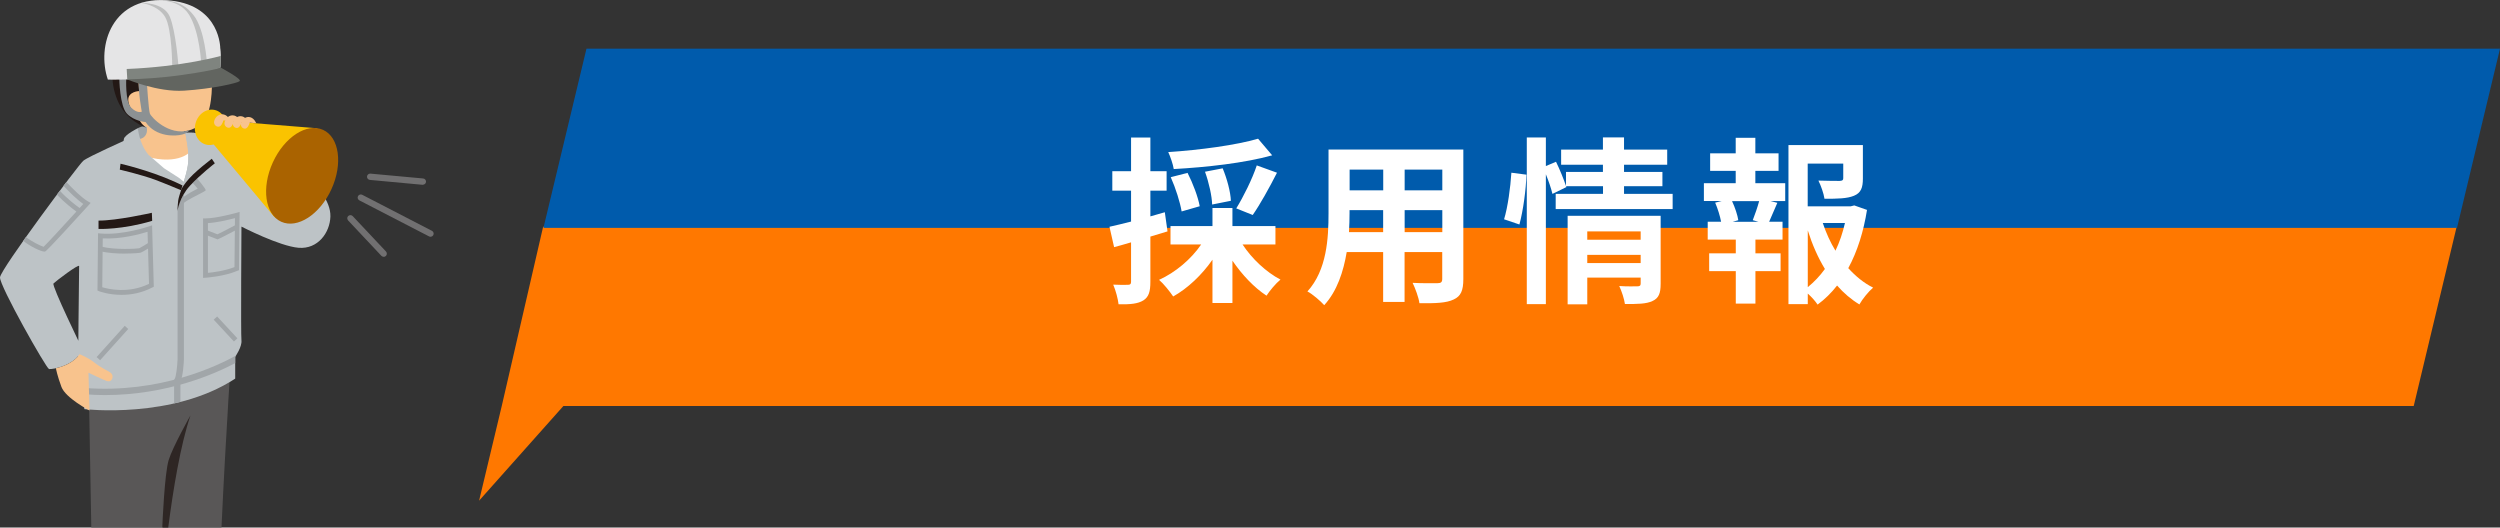 <?xml version="1.0" encoding="UTF-8"?><svg id="_レイヤー_3" xmlns="http://www.w3.org/2000/svg" viewBox="0 0 308.03 65"><rect x="0" y="0" width="308.03" height="65" fill="#333333" stroke="none"/><defs><style>.cls-1{fill:#626560;}.cls-1,.cls-2,.cls-3,.cls-4,.cls-5,.cls-6,.cls-7,.cls-8,.cls-9,.cls-10,.cls-11,.cls-12,.cls-13,.cls-14,.cls-15,.cls-16,.cls-17{stroke-width:0px;}.cls-2{fill:#ff7800;}.cls-3{fill:#717071;}.cls-4{fill:#005bac;}.cls-5{fill:#fac300;}.cls-6{fill:#2e2624;}.cls-7{fill:#f8c38d;}.cls-8{fill:#bdc3c6;}.cls-9{fill:#7f847f;}.cls-10{fill:#231815;}.cls-11{fill:#bebfbf;}.cls-12{fill:#e5e5e6;}.cls-13{fill:#595757;}.cls-14{fill:#8c9193;}.cls-15{fill:#fff;}.cls-16{fill:#aa6300;}.cls-17{fill:#a1a6a9;}</style></defs><polygon class="cls-2" points="297.4 50.02 69.42 50.02 59.03 61.69 61.83 49.99 66.92 27.94 302.69 27.94 297.4 50.02"/><polygon class="cls-4" points="302.73 28.08 66.96 28.08 72.26 6 308.03 6 302.73 28.08"/><path class="cls-15" d="M143.85,28.51c-.7.22-1.41.44-2.11.64v5.57c0,1.21-.2,1.87-.86,2.29-.68.42-1.61.51-3.06.48-.07-.64-.35-1.72-.66-2.42.79.04,1.56.04,1.83.02.26,0,.37-.09.37-.37v-4.86c-.73.22-1.45.42-2.09.59l-.57-2.51c.75-.15,1.67-.4,2.66-.64v-3.81h-2.31v-2.4h2.31v-4.14h2.38v4.14h2v2.4h-2v3.17l1.78-.51.33,2.35ZM153.11,30.14c1.14,1.74,2.9,3.39,4.66,4.31-.57.46-1.32,1.36-1.72,1.98-1.52-.99-3.01-2.57-4.2-4.31v5.21h-2.46v-5.33c-1.3,1.87-3.04,3.52-4.84,4.53-.42-.62-1.17-1.56-1.74-2.05,2-.9,3.96-2.55,5.19-4.36h-3.78v-2.27h5.17v-2.22h2.46v2.22h5.3v2.27h-4.05ZM156.74,19.14c-3.39.95-8.12,1.47-12.12,1.69-.09-.59-.42-1.54-.68-2.09,3.92-.26,8.38-.86,11.07-1.65l1.74,2.05ZM145.59,26.05c-.18-1.1-.73-2.86-1.34-4.22l2.07-.53c.66,1.28,1.3,2.99,1.5,4.11l-2.22.64ZM149.35,25.21c-.02-1.03-.4-2.73-.88-4.05l2.18-.42c.53,1.28.97,2.9,1.01,4l-2.31.46ZM152.32,25.68c.86-1.39,1.98-3.63,2.53-5.3l2.49.9c-.95,1.87-2.09,3.92-2.99,5.21l-2.02-.81Z"/><path class="cls-15" d="M180.3,34.39c0,1.41-.31,2.11-1.19,2.51-.9.44-2.25.48-4.22.46-.09-.7-.51-1.83-.84-2.51,1.23.07,2.68.04,3.08.04.42,0,.57-.13.57-.53v-3.3h-4.64v6.14h-2.64v-6.14h-4.49c-.4,2.4-1.19,4.82-2.77,6.54-.42-.48-1.47-1.39-2.07-1.69,2.4-2.64,2.6-6.56,2.6-9.64v-7.85h16.61v15.97ZM170.42,28.6v-2.71h-4.14v.4c0,.7-.02,1.5-.07,2.31h4.2ZM166.29,20.9v2.55h4.14v-2.55h-4.14ZM177.71,20.9h-4.64v2.55h4.64v-2.55ZM177.71,28.6v-2.71h-4.64v2.71h4.64Z"/><path class="cls-15" d="M185.32,27.02c.46-1.5.79-3.96.9-5.74l1.85.24c-.04,1.83-.4,4.44-.86,6.14l-1.89-.64ZM206.09,23.89v1.87h-14.41v-1.87h5.83v-.95h-4.55l.04.11-1.72.84c-.15-.64-.46-1.56-.81-2.42v16h-2.35v-20.53h2.35v3.52l1.25-.53c.46.95.97,2.18,1.23,2.99v-1.74h4.55v-.88h-5.15v-1.87h5.15v-1.5h2.6v1.5h5.32v1.87h-5.32v.88h4.73v1.76h-4.73v.95h5.98ZM204.61,34.98c0,1.14-.22,1.76-1.01,2.11-.77.37-1.87.37-3.39.37-.09-.64-.4-1.58-.7-2.22.9.07,1.94.04,2.22.04.31,0,.42-.09.42-.35v-.73h-6.58v3.3h-2.42v-10.91h11.46v8.38ZM195.57,28.51v1.03h6.58v-1.03h-6.58ZM202.15,32.41v-1.01h-6.58v1.01h6.58Z"/><path class="cls-15" d="M216.29,22.57h3.67v2.2h-1.83l.86.22c-.37.81-.7,1.67-1.01,2.33h1.65v2.2h-3.34v1.69h3.1v2.2h-3.1v4h-2.42v-4h-3.28v-2.2h3.28v-1.69h-3.46v-2.2h1.65c-.13-.7-.42-1.63-.73-2.35l.79-.2h-2.18v-2.2h3.92v-1.52h-3.15v-2.16h3.15v-1.91h2.42v1.91h2.86v2.16h-2.86v1.52ZM215.96,27.13c.26-.66.59-1.61.79-2.35h-3.34c.37.79.68,1.74.77,2.35l-.7.2h3.19l-.7-.2ZM230.04,25.85c-.42,2.66-1.19,5.13-2.31,7.19.9.99,1.91,1.83,3.06,2.4-.57.48-1.32,1.41-1.69,2.07-1.03-.62-1.94-1.41-2.75-2.33-.7.9-1.5,1.69-2.4,2.35-.29-.44-.75-.95-1.21-1.36v1.3h-2.38v-19.6h9.17v4.14c0,1.12-.24,1.76-1.1,2.11-.84.35-2.02.37-3.63.37-.11-.7-.44-1.61-.75-2.24,1.08.04,2.29.04,2.62.04.33-.02.44-.09.44-.33v-1.8h-4.38v5.26h5.3l.44-.11,1.56.55ZM222.74,35.38c.79-.64,1.5-1.39,2.11-2.24-.86-1.41-1.56-3.01-2.11-4.75v7ZM224.59,27.48c.4,1.21.92,2.35,1.56,3.41.51-1.06.9-2.22,1.17-3.41h-2.73Z"/><path class="cls-17" d="M10.05,47.78c.11,0,.22.02.33.02-.02,0-.17.03-.33-.02Z"/><path class="cls-13" d="M19.98,65c.02-.23.03-.36.03-.36v.36h7.28c.51-11.21,1.31-22.93,1.31-22.93l-17.69,3.85.34,19.08h8.73Z"/><path class="cls-6" d="M20.73,65c.59-4.6,1.5-10.17,2.74-13.82,0,0-2.18,3.85-2.69,5.51-.51,1.67-.77,7.95-.77,7.95v.36h.72Z"/><path class="cls-17" d="M16.99,15.79s.64-.34,1.24-.32.47,1.71.47,1.71l-1.32,1.11s-.64-.75-.68-.81.3-1.69.3-1.69Z"/><path class="cls-8" d="M29.75,27.93s-.09,13.25,0,14.02-.77,2.01-.77,2.01v2.69c-7.69,5.04-18.59,3.76-18.59,3.76v-2.61s-.64.13-.73-.56.09-14.1.09-14.45c0-.34-2.91,1.88-3.16,2.14s3.55,8.06,3.55,8.06c-.68,2.05-3.76,2.56-4.1,2.48S-.08,35.19,0,34.17s9.66-13.85,10.26-14.36,5.64-2.74,5.64-2.74l7.95.19s2.31.19,2.63.38,12.37,5.19,12.37,5.19c0,0,1.92,1.86,1.86,3.85s-1.54,4.04-3.91,3.85-7.05-2.61-7.05-2.61Z"/><path class="cls-17" d="M21.45,49.7v-2.91s.07-.1.07-.1c.17-.26.32-1.47.36-2.43v-18.79s.78-1.92.78-1.92v20.73c-.01.35-.1,2.06-.43,2.73v2.5c-.26.09-.52.11-.78.19Z"/><path class="cls-17" d="M10.05,47.78c.11,0,.22.02.33.02-.02,0-.17.03-.33-.02Z"/><path class="cls-17" d="M12.9,48.68c-.82,0-1.66-.04-2.51-.11v-.77c9.36.73,16.57-2.81,18.68-3.99-.05.08-.09.14-.09.14v.79c-2.39,1.27-8.34,3.94-16.08,3.94Z"/><path class="cls-17" d="M12.2,35.87l-.19-.07.07-7.06.31.03c2.73.24,5.94-.87,5.97-.88l.38-.13.21,7.57-.16.08c-1.36.71-2.69.92-3.81.92-1.58,0-2.7-.42-2.78-.45ZM18.18,28.56c-.91.28-3.29.94-5.52.81l-.06,6.02c.69.21,3.2.83,5.76-.42l-.18-6.41Z"/><path class="cls-17" d="M15.45,31.24c.97,0,1.75-.07,1.89-.11.2-.07.96-.54,1.28-.73l-.31-.49c-.47.29-1.05.64-1.16.68-.26.06-3.03.22-4.64-.2l-.15.56c.89.23,2.08.3,3.08.3Z"/><path class="cls-17" d="M25.03,26.91h.29c1.35,0,3.81-.69,3.83-.69l.37-.11-.07,7.18-.18.07c-1.69.72-3.85.85-3.94.86l-.31.02v-7.33ZM28.94,26.88c-.7.18-2.21.55-3.32.61v6.13c.62-.06,2.06-.24,3.27-.71l.06-6.03Z"/><path class="cls-17" d="M26.8,29.5l.11-.05c.45-.19,2.44-1.25,2.52-1.29l-.27-.51s-1.78.95-2.37,1.22l-1.36-.53-.21.54,1.59.62Z"/><rect class="cls-17" x="11.26" y="41.98" width="5.18" height=".58" transform="translate(-26.83 24.28) rotate(-48.01)"/><rect class="cls-17" x="27.5" y="38.7" width=".58" height="3.67" transform="translate(-20.15 29.71) rotate(-42.84)"/><path class="cls-7" d="M22.63,16.17s.71.71.77,1.86-.51,5.58-1.73,5.13-4.74-4.36-4.74-4.87v-1.09s1.41-.06,1.15-1.54c0,0-1.15-.26-2.05-2.12s0-4.55.77-4.87,8.53.38,8.53.38l.77.58s.19,3.46-.83,5c-1.03,1.54-2.63,1.54-2.63,1.54Z"/><path class="cls-10" d="M18.71,26.22s-4.36.98-6.57.96v1.03s2.94.11,6.61-1l-.04-.98Z"/><path class="cls-7" d="M9.81,43.64c.24.1,1.19.52,1.78,1,.68.56,1.92,1.2,1.92,1.2,0,0,.47.26.34.73-.13.47-.47.43-.68.38-.21-.04-2.27-1.03-2.27-1.03l.13,4.66s-2.95-1.54-3.46-2.91c-.5-1.34-.68-2.26-.68-2.3.89-.2,2.23-.71,2.92-1.73Z"/><path class="cls-3" d="M52.1,22.76c.2,0,.37-.15.39-.35.02-.21-.14-.4-.35-.42-2.39-.22-6.41-.6-6.53-.6-.21,0-.39.17-.39.39,0,.21.17.38.38.39.21.01,3.98.36,6.47.6.01,0,.02,0,.04,0Z"/><path class="cls-3" d="M53.04,29.17c.14,0,.28-.08.35-.21.1-.19.02-.42-.17-.52l-8.59-4.44c-.19-.1-.42-.02-.52.17-.1.19-.02.42.17.52l8.59,4.44c.06.03.12.04.18.04Z"/><path class="cls-3" d="M47.27,31.65c.1,0,.19-.03.27-.11.16-.15.16-.39.02-.55l-4.1-4.36c-.15-.16-.39-.16-.55-.02s-.16.39-.02.55l4.1,4.36c.08.08.18.12.28.12Z"/><path class="cls-15" d="M23.34,18.78s-1.62,1.8-6.15.26l5.19,4.32s.88-2.01.96-4.57Z"/><path class="cls-17" d="M5.54,31s-.04,0-.07,0c-.41,0-1.74-.63-2.61-1.32.11-.15.22-.31.33-.47.7.55,1.82,1.09,2.18,1.2.44-.41,2.38-2.52,4.04-4.34-.48-.35-1.46-1.1-2.4-2.09.12-.16.24-.32.36-.48.95,1.03,1.99,1.81,2.44,2.13.16-.17.31-.34.45-.5-.8-.55-1.76-1.51-2.44-2.24.12-.16.24-.32.36-.47.75.81,1.87,1.94,2.67,2.4l.32.18-.24.27c-5.12,5.63-5.29,5.69-5.38,5.72Z"/><path class="cls-8" d="M25.51,18.7s-1.14-2.14-1.34-2.27-1.38-.06-1.38-.06c0,0,.1.19.16.71,0,0,.4,1.78.2,3.25s-1.11,3.63-1.2,4.36-.09,1.3-.09,1.3c0,0,.24-1.69,1.52-3.08s3.08-2.78,3.08-2.78l-.96-1.43Z"/><path class="cls-8" d="M19.11,22.15c-1.78-.65-4.36-1.25-4.36-1.25,0,0,.39-3.28.52-3.8s1.72-1.31,1.72-1.31c0,0,.12,1.84,1.3,3.28,0,0,1.03.89,1.92,1.66,0,0,1.54.98,1.82,1.17s.73.62.73.62l-.21,1.03s-2.5-1.06-3.43-1.39Z"/><path class="cls-10" d="M22.54,23.55l.13-.6c-3.08-1.61-6.95-2.57-7.82-2.78-.05.43-.09.73-.09.73,0,0,2.58.6,4.36,1.25.93.34,3.43,1.39,3.43,1.39Z"/><path class="cls-17" d="M24.16,21.84s1.28,1.47,1.18,1.62-1.56.81-2.35,1.3-1.11,1.22-1.11,1.22l.3-1.41s.88-.64,1.37-.9.81-.43.81-.43l-.71-.81.51-.6Z"/><path class="cls-8" d="M25.51,18.7s-1.14-2.14-1.34-2.27-1.38-.06-1.38-.06c0,0,.1.19.16.71,0,0,.4,1.78.2,3.25s-1.11,3.63-1.2,4.36-.09,1.3-.09,1.3c0,0,.24-1.69,1.52-3.08s3.08-2.78,3.08-2.78l-.96-1.43Z"/><path class="cls-10" d="M22.36,23.27c-.2.61-.36,1.12-.4,1.41-.09.73-.09,1.3-.09,1.3,0,0,.24-1.69,1.52-3.08,1.28-1.39,3.08-2.78,3.08-2.78l-.38-.56c-.75.58-1.64,1.31-2.31,1.95-.67.64-1.12,1.27-1.42,1.75Z"/><path class="cls-10" d="M17.15,11.22s-1.37.04-1.35,1.11,1.16,1.92,1.16,1.92c0,0,.18.85,1.03,1.48,0,0-2.49-.84-3.54-3.43s-.38-4.26-.38-4.26l2.92.94.15,2.24Z"/><path class="cls-14" d="M18.09,10.14s.22,3.37.37,3.83,2.32,2.8,4.85,2.09c0,0-.11.31-.87.52s-3.23.36-4.5-1.54c0,0-1.38-.09-2.29-1.02s-.95-4.37-.95-4.37l.86-.05s-.17,2.89.6,3.66,1.31.5,1.31.5c0,0-.49-2.63-.35-3.83l.95.2Z"/><path class="cls-12" d="M27.14,5.98s.05-5.21-6.03-5.9c-7.38-.84-9.23,5.62-7.82,9.73,0,0,4.52.1,9.2-.57s4.67-.92,4.67-.92c0,0,.12-1.42-.01-2.34Z"/><path class="cls-11" d="M18.82.08s3.12-.44,4.47,1.73,1.51,6.14,1.51,6.14l.7-.17s-.24-4.1-1.63-5.88S20.93-.05,18.82.08Z"/><path class="cls-11" d="M17.36.35s2.82-.1,3.57,1.72c.75,1.82,1.06,6.1,1.06,6.1l-.77.04s-.01-4.62-.87-6.11-2.99-1.75-2.99-1.75Z"/><path class="cls-1" d="M27.16,8.31s2.62,1.4,2.38,1.67-3.41.97-6.85,1.19c-3.26.21-7.02-1.39-7.02-1.39-.02-.27,7.55-.58,11.48-1.47Z"/><path class="cls-9" d="M15.68,9.78l-.07-1.28c6.96-.28,11.59-1.61,11.59-1.61h0c.01.73-.05,1.42-.05,1.42,0,0,.01.24-4.67.92-2.56.37-5.07.51-6.82.55Z"/><ellipse class="cls-5" cx="25.94" cy="15.68" rx="2.2" ry="1.92" transform="translate(4.09 36.69) rotate(-75.01)"/><path class="cls-5" d="M38.94,15.79l-12.14-.98s-1.37.64-1.32,1.97l8.25,9.87s.85.73,1.67.38,5.17-10.9,3.55-11.24Z"/><path class="cls-7" d="M31.58,15.2s-.23-.62-.76-.76-1.02.28-1.13.76.4.79.68.59.4-.68.4-.68l.82.08Z"/><path class="cls-7" d="M30.61,15.11s-.23-.63-.77-.77-1.02.28-1.14.77.4.8.68.6.4-.68.4-.68l.83.09Z"/><path class="cls-7" d="M29.68,15.05s-.24-.66-.81-.81-1.08.3-1.2.81.42.84.72.63.42-.72.42-.72l.87.09Z"/><path class="cls-7" d="M28.4,14.92s-.24-.66-.81-.81-1.08.3-1.2.81.42.84.72.63.42-.72.42-.72l.87.09Z"/><ellipse class="cls-16" cx="37.23" cy="21.67" rx="6.22" ry="3.97" transform="translate(2.06 46.54) rotate(-65.48)"/></svg>